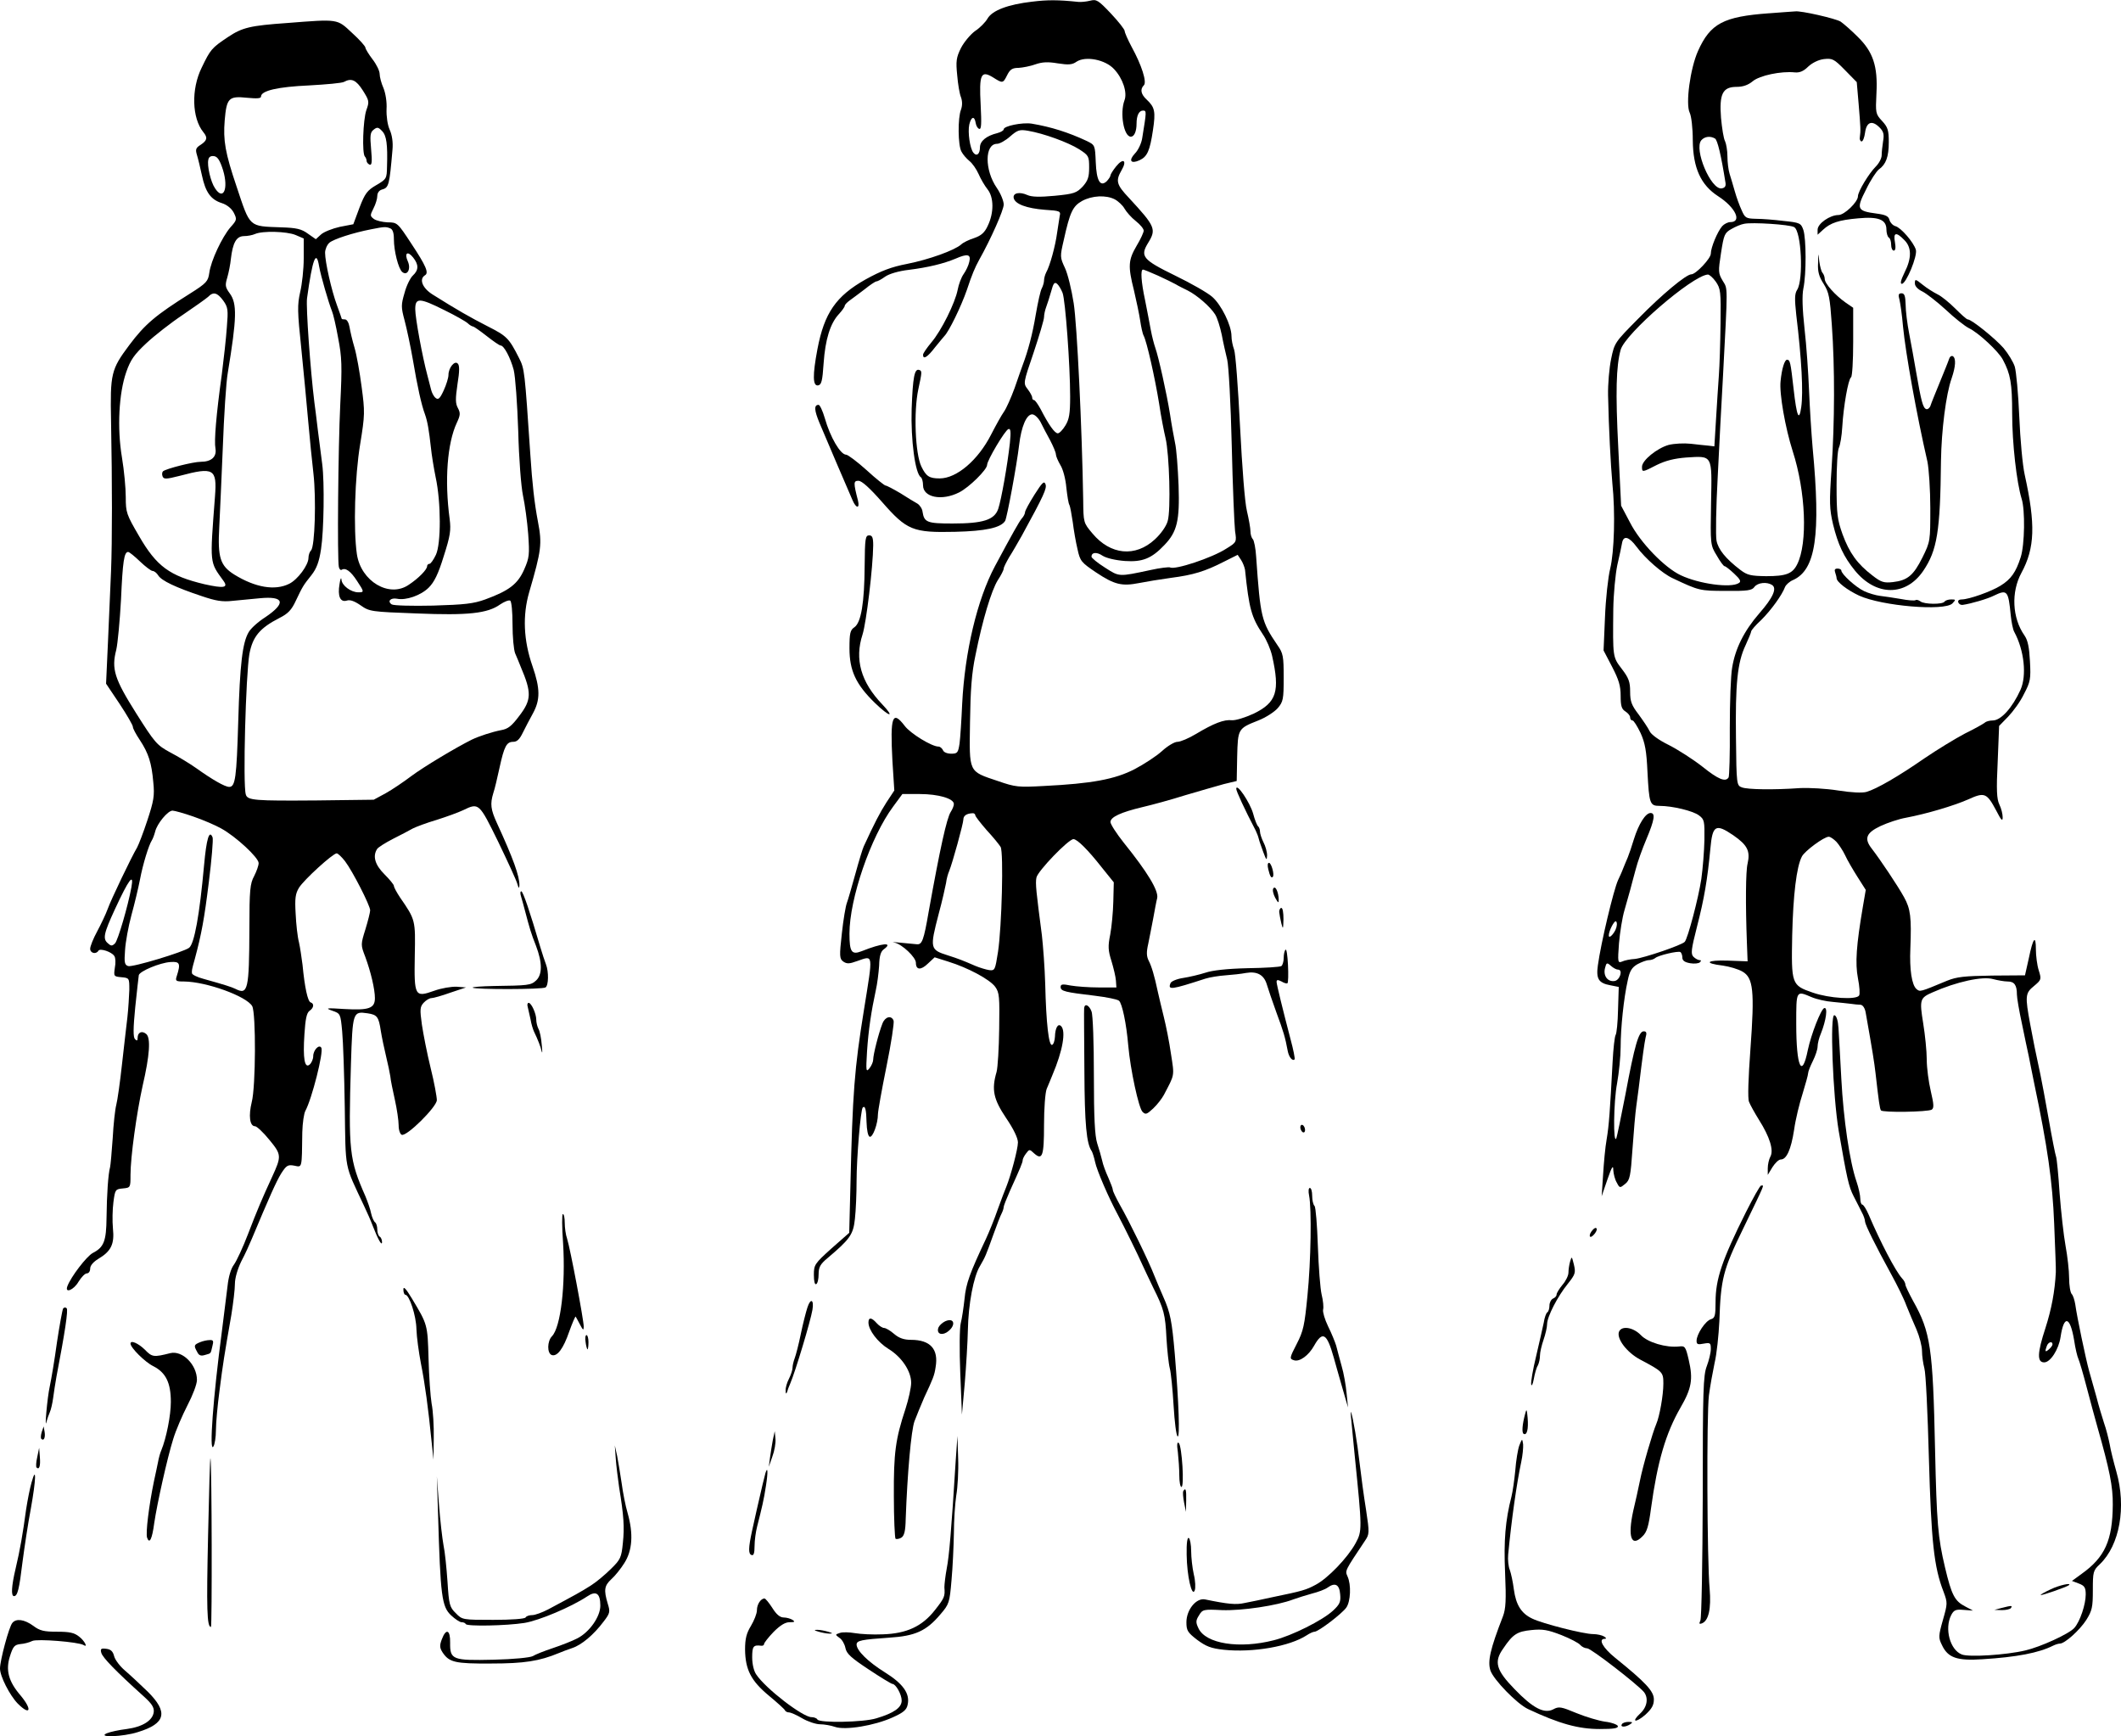 <?xml version="1.0" standalone="no"?>
<!DOCTYPE svg PUBLIC "-//W3C//DTD SVG 20010904//EN"
 "http://www.w3.org/TR/2001/REC-SVG-20010904/DTD/svg10.dtd">
<svg version="1.0" xmlns="http://www.w3.org/2000/svg"
 width="893.866pt" height="731.603pt" viewBox="0 0 893.866 731.603"
 preserveAspectRatio="xMidYMid meet">
<g transform="translate(-8,733.597) scale(0.1,-0.1)"
fill="#000000" stroke="none">
<path d="M4430 7329 c-103 -12 -168 -37 -188 -71 -9 -16 -33 -40 -53 -53 -19
-14 -46 -46 -59 -71 -20 -40 -22 -56 -16 -115 3 -37 10 -79 16 -93 6 -17 6
-35 0 -52 -14 -35 -13 -151 2 -177 6 -12 21 -29 33 -39 13 -10 30 -35 39 -55
9 -21 26 -50 38 -65 27 -34 27 -99 1 -153 -13 -29 -28 -42 -57 -52 -22 -7 -47
-19 -55 -27 -28 -25 -137 -64 -228 -82 -67 -13 -109 -29 -176 -66 -124 -70
-173 -141 -202 -293 -21 -111 -20 -157 3 -153 14 3 18 18 23 93 7 101 28 168
64 207 14 15 25 31 25 35 0 5 10 15 21 23 12 8 40 30 63 47 22 18 45 33 49 33
5 0 22 9 37 20 17 12 57 24 101 29 80 10 146 26 196 47 50 22 66 19 58 -13 -3
-15 -14 -38 -24 -52 -10 -14 -21 -44 -25 -66 -11 -56 -69 -173 -111 -222 -19
-23 -35 -46 -35 -52 0 -22 19 -10 51 32 19 23 36 44 39 47 19 19 70 123 95
195 21 64 34 94 51 125 50 89 104 211 104 234 0 15 -13 47 -29 70 -52 75 -52
186 1 186 11 0 36 14 55 31 31 27 40 30 75 24 66 -11 170 -49 216 -78 40 -26
42 -29 42 -77 0 -40 -5 -55 -27 -80 -26 -27 -36 -31 -118 -39 -64 -6 -97 -5
-115 3 -33 15 -62 9 -58 -12 5 -26 55 -44 131 -50 64 -4 68 -6 63 -26 -2 -12
-7 -43 -11 -71 -7 -54 -30 -139 -46 -167 -5 -10 -9 -25 -9 -33 0 -8 -4 -23 -9
-33 -6 -9 -17 -60 -26 -112 -14 -84 -32 -151 -56 -215 -4 -11 -19 -53 -33 -94
-15 -41 -35 -86 -45 -100 -10 -14 -34 -57 -54 -96 -55 -108 -145 -185 -217
-185 -44 0 -57 9 -77 50 -26 54 -33 231 -13 325 16 74 16 78 4 82 -20 7 -27
-29 -32 -164 -4 -131 15 -274 39 -288 5 -4 9 -19 9 -34 0 -51 79 -67 152 -30
42 21 118 96 118 116 0 19 76 147 90 151 9 3 11 -10 6 -59 -10 -91 -36 -238
-49 -277 -16 -47 -64 -62 -193 -62 -107 0 -119 5 -126 49 -1 13 -12 29 -22 35
-11 6 -44 26 -72 44 -29 17 -57 32 -62 32 -4 0 -41 29 -80 65 -40 36 -79 65
-86 65 -24 0 -67 73 -90 154 -9 31 -21 56 -26 56 -20 0 -19 -22 4 -77 25 -60
118 -277 139 -325 15 -35 31 -36 23 -2 -20 77 -19 84 2 84 14 0 48 -31 99 -89
105 -120 130 -130 308 -126 128 3 193 17 211 46 8 14 49 235 59 320 9 77 31
129 55 129 10 0 25 -14 35 -32 9 -18 27 -53 41 -78 13 -25 24 -51 24 -59 0 -7
9 -28 19 -45 11 -17 22 -59 25 -95 4 -35 9 -68 13 -73 3 -6 9 -38 14 -72 4
-33 13 -85 20 -114 11 -51 16 -56 78 -98 78 -52 109 -59 181 -45 30 6 91 16
135 22 93 12 143 27 223 68 l58 29 14 -21 c8 -12 15 -31 17 -42 17 -164 27
-200 75 -272 16 -23 33 -64 39 -90 34 -151 19 -197 -77 -244 -37 -17 -76 -29
-92 -28 -33 4 -77 -13 -152 -58 -30 -18 -65 -33 -78 -33 -12 0 -41 -17 -65
-39 -23 -21 -75 -55 -115 -76 -83 -43 -181 -61 -382 -71 -108 -6 -120 -5 -195
21 -125 42 -120 33 -117 248 2 136 7 207 23 282 30 150 67 272 94 316 14 21
25 43 25 49 0 6 11 27 23 48 13 20 37 62 54 92 93 170 106 199 99 216 -6 15
-14 6 -46 -44 -22 -35 -40 -68 -40 -74 0 -6 -6 -19 -14 -27 -12 -15 -39 -63
-113 -201 -75 -141 -127 -361 -138 -580 -3 -69 -8 -144 -11 -167 -6 -39 -9
-43 -35 -43 -17 0 -32 6 -35 15 -4 8 -12 15 -19 15 -28 0 -118 55 -142 87 -52
68 -62 41 -52 -147 l8 -125 -33 -50 c-27 -42 -51 -88 -96 -186 -4 -8 -20 -60
-35 -115 -15 -54 -31 -110 -36 -123 -5 -13 -15 -71 -21 -128 -11 -97 -10 -107
6 -119 15 -10 25 -10 58 2 70 24 68 37 29 -206 -40 -247 -48 -349 -57 -742
l-5 -197 -75 -66 c-71 -64 -74 -69 -74 -111 0 -28 4 -43 10 -39 6 3 10 22 10
42 0 29 7 42 37 67 96 81 109 100 116 166 4 35 7 107 7 160 0 96 17 300 26
309 10 10 15 -9 16 -62 1 -33 6 -58 13 -61 13 -5 35 55 35 95 0 12 16 103 36
201 20 98 33 185 30 193 -9 24 -36 17 -47 -12 -16 -40 -39 -131 -39 -152 0 -9
-7 -26 -16 -37 -14 -17 -15 -12 -10 71 6 91 18 170 37 258 6 26 12 73 14 104
1 41 7 60 20 69 42 31 -8 26 -93 -8 -43 -17 -52 -4 -52 74 0 146 89 407 184
535 l39 53 74 0 c77 0 143 -19 143 -42 0 -8 -6 -22 -13 -33 -17 -26 -45 -153
-93 -420 -21 -122 -28 -140 -50 -138 -89 9 -115 11 -94 7 32 -7 90 -62 90 -85
0 -31 21 -32 50 -4 l29 27 57 -18 c84 -26 175 -75 198 -106 18 -25 19 -42 17
-177 -1 -81 -6 -164 -11 -182 -22 -75 -13 -115 40 -194 32 -47 50 -85 50 -103
0 -28 -30 -140 -49 -187 -5 -11 -21 -54 -36 -95 -14 -41 -37 -97 -50 -125 -68
-144 -84 -188 -90 -252 -4 -37 -11 -84 -16 -103 -5 -20 -6 -112 -2 -210 l7
-175 12 133 c6 73 12 173 13 222 2 111 24 227 51 271 23 40 24 42 57 134 14
39 29 78 34 87 5 10 9 22 9 28 0 5 12 35 26 67 45 99 54 121 54 130 0 5 6 18
14 28 14 19 15 19 34 1 35 -31 42 -12 42 119 0 70 5 136 11 152 7 15 17 42 24
58 44 103 58 186 37 207 -13 13 -25 -7 -26 -45 -1 -17 -6 -32 -12 -34 -14 -5
-25 90 -29 257 -2 69 -9 161 -14 205 -24 184 -28 218 -23 243 5 27 135 162
156 162 16 0 62 -46 120 -120 l50 -62 -2 -81 c-1 -44 -7 -107 -13 -139 -10
-49 -9 -67 5 -111 9 -30 18 -67 19 -83 l2 -29 -75 0 c-41 0 -94 4 -117 8 -35
7 -43 6 -43 -6 0 -18 19 -22 145 -37 49 -6 94 -15 101 -21 13 -11 31 -95 39
-189 9 -102 44 -263 60 -279 13 -13 18 -11 45 14 17 16 37 42 45 57 46 88 45
77 30 173 -7 50 -21 119 -30 155 -9 36 -20 83 -25 105 -15 71 -27 110 -39 133
-9 18 -10 35 -2 70 5 26 15 74 21 107 6 33 13 72 17 87 6 31 -41 109 -141 233
-31 39 -56 78 -56 87 0 21 43 41 135 63 39 9 120 31 180 50 61 18 134 39 163
47 l54 13 2 103 c3 117 3 118 89 152 31 12 68 36 82 52 23 27 25 38 25 128 0
90 -2 103 -26 137 -68 100 -72 116 -90 373 -2 35 -9 69 -14 74 -6 6 -10 21
-10 33 0 13 -7 52 -15 86 -9 37 -20 182 -29 357 -8 162 -19 308 -25 323 -6 16
-11 41 -11 57 0 45 -43 132 -81 165 -19 17 -89 57 -157 90 -137 67 -148 81
-113 138 35 57 30 69 -81 189 -53 56 -57 72 -31 117 24 41 7 53 -23 16 -13
-16 -24 -34 -24 -38 0 -5 -7 -15 -15 -24 -28 -27 -44 1 -47 80 -3 71 -3 72
-38 89 -77 36 -149 59 -232 73 -40 6 -118 -10 -118 -24 0 -5 -12 -12 -27 -16
-45 -11 -73 -33 -73 -60 0 -28 -14 -40 -28 -22 -14 18 -24 85 -17 118 8 34 22
38 27 7 2 -12 8 -23 15 -25 9 -3 10 21 6 101 -7 129 1 147 52 116 41 -26 42
-26 60 10 12 24 22 30 48 30 17 1 49 7 71 15 29 10 53 11 94 4 45 -7 61 -6 79
7 38 25 121 9 158 -31 37 -39 57 -99 44 -132 -20 -54 -3 -153 27 -153 14 0 24
22 24 55 0 34 10 55 27 55 16 0 15 -3 -3 -115 -3 -22 -17 -52 -31 -66 -28 -30
-17 -45 20 -28 32 15 43 39 56 126 12 79 8 97 -26 129 -25 23 -29 44 -12 61
13 13 -9 84 -52 162 -16 30 -29 60 -29 66 0 7 -26 40 -58 74 -54 57 -61 61
-88 54 -16 -4 -38 -6 -49 -5 -86 9 -130 9 -195 1z m348 -833 c15 -8 34 -26 41
-39 8 -14 29 -38 47 -52 19 -15 34 -33 34 -41 0 -7 -13 -36 -30 -64 -35 -60
-37 -85 -11 -188 10 -43 22 -99 26 -126 4 -27 10 -56 15 -65 13 -25 47 -175
65 -286 8 -55 21 -120 27 -145 16 -66 23 -305 9 -350 -6 -22 -29 -54 -54 -77
-82 -76 -187 -66 -263 25 -38 45 -38 46 -39 141 -5 305 -26 739 -40 829 -9 57
-25 124 -37 149 -21 45 -21 48 -5 117 26 118 38 143 77 165 42 23 101 26 138
7z m181 -321 c31 -14 65 -31 76 -37 11 -7 34 -18 50 -26 40 -20 96 -69 116
-101 9 -14 21 -53 28 -86 6 -33 17 -80 23 -105 6 -25 15 -187 19 -360 4 -173
11 -336 14 -362 7 -46 7 -47 -37 -74 -60 -39 -218 -91 -237 -79 -5 2 -42 -2
-82 -11 -136 -29 -131 -29 -192 10 -32 20 -57 41 -57 46 0 19 22 21 47 4 16
-10 54 -19 94 -22 73 -5 112 10 166 67 54 56 65 103 60 251 -3 74 -9 155 -15
180 -5 25 -15 79 -21 120 -14 88 -49 244 -62 280 -5 14 -14 48 -19 75 -5 28
-16 84 -24 125 -17 79 -20 130 -9 130 3 0 31 -11 62 -25z m-401 -73 c12 -31
32 -306 32 -437 0 -72 -4 -96 -20 -122 -11 -18 -25 -33 -32 -33 -13 0 -38 35
-73 103 -11 20 -23 37 -27 37 -5 0 -8 5 -8 11 0 6 -9 22 -19 35 -19 25 -19 25
25 154 24 72 44 139 44 150 0 10 4 29 9 42 5 13 14 42 21 66 9 34 14 41 25 32
7 -6 17 -23 23 -38z m-368 -2201 c0 -5 22 -33 48 -63 27 -29 53 -61 59 -71 13
-24 5 -335 -11 -442 -12 -76 -13 -80 -37 -77 -13 2 -40 10 -59 18 -53 23 -71
30 -115 44 -76 24 -77 29 -39 175 15 55 28 114 31 130 2 17 8 39 13 50 14 34
60 201 60 218 0 15 13 25 38 26 6 1 12 -3 12 -8z"/>
<path d="M7535 7280 c-192 -14 -247 -43 -299 -159 -33 -74 -53 -223 -35 -260
7 -14 13 -65 13 -116 1 -117 34 -189 107 -236 73 -47 102 -109 51 -109 -10 0
-26 -8 -34 -17 -20 -23 -48 -90 -48 -116 0 -20 -63 -87 -82 -87 -22 0 -125
-86 -223 -186 -99 -100 -101 -102 -115 -170 -8 -38 -14 -107 -13 -154 3 -142
11 -291 18 -370 13 -125 8 -289 -9 -360 -9 -36 -19 -128 -22 -205 l-6 -140 36
-69 c28 -54 36 -80 36 -122 0 -43 4 -56 20 -66 11 -7 20 -18 20 -25 0 -7 4
-13 10 -13 5 0 20 -24 34 -53 19 -42 25 -76 29 -163 7 -135 10 -144 51 -144
54 0 141 -21 166 -40 23 -17 24 -24 23 -104 -1 -48 -7 -121 -13 -164 -12 -80
-57 -251 -70 -265 -13 -14 -172 -68 -210 -72 -19 -1 -44 -6 -54 -11 -18 -7
-19 -3 -13 77 4 46 14 109 23 139 9 30 19 69 24 85 4 17 15 55 23 86 8 32 29
90 46 130 34 81 38 109 17 109 -21 0 -50 -46 -70 -110 -9 -30 -21 -65 -26 -77
-6 -13 -14 -34 -20 -48 -5 -14 -15 -35 -21 -48 -19 -42 -72 -264 -85 -359 -8
-57 3 -75 53 -84 l35 -7 -3 -96 c-1 -53 -6 -100 -10 -106 -4 -5 -10 -57 -13
-115 -11 -207 -15 -266 -25 -325 -6 -33 -12 -100 -15 -150 l-6 -90 24 70 c19
55 25 64 25 40 1 -16 7 -40 15 -53 12 -23 13 -23 35 -5 20 16 23 32 31 148 5
72 12 153 16 180 4 28 8 61 10 75 17 141 24 189 29 213 6 21 4 27 -8 27 -21 0
-38 -58 -77 -267 -18 -93 -35 -175 -38 -183 -14 -32 -12 154 3 231 8 45 15
113 15 153 0 80 13 206 30 281 8 39 17 54 41 68 17 9 38 17 48 17 9 0 21 4 27
9 12 11 96 31 106 25 4 -3 8 -13 8 -23 0 -13 10 -20 33 -24 17 -3 36 -1 41 4
6 6 6 9 -1 9 -6 0 -18 6 -26 14 -12 12 -10 30 15 128 30 116 44 199 56 327 9
100 22 108 97 57 59 -41 72 -66 60 -119 -8 -31 -9 -172 -3 -332 l3 -80 -83 3
c-90 3 -105 -11 -21 -21 28 -4 65 -15 82 -25 46 -26 52 -81 34 -326 -9 -123
-12 -209 -6 -223 5 -13 24 -47 42 -76 45 -71 63 -128 48 -155 -6 -11 -11 -33
-11 -49 l0 -28 20 33 c11 17 26 32 35 32 24 0 43 41 56 125 6 44 23 113 36
153 12 40 23 78 23 85 0 7 9 30 20 52 11 22 20 49 20 61 0 12 6 37 14 55 22
55 30 112 14 107 -14 -5 -55 -110 -69 -176 -25 -125 -49 -72 -49 109 0 143 -1
141 65 113 21 -9 61 -18 89 -20 28 -3 62 -6 76 -8 14 -2 32 -4 41 -4 10 -1 19
-15 22 -35 29 -163 36 -209 41 -252 14 -123 18 -151 23 -158 6 -10 197 -7 214
3 10 7 9 22 -4 78 -9 38 -17 98 -17 133 0 35 -7 104 -15 153 -16 99 -14 107
39 130 101 45 211 69 256 56 19 -5 47 -10 61 -10 28 0 39 -15 39 -55 0 -13 9
-67 21 -122 11 -54 24 -116 29 -138 4 -22 15 -74 23 -115 56 -266 77 -413 84
-590 4 -102 8 -194 7 -205 -4 -80 -18 -155 -44 -236 -34 -104 -36 -144 -5
-144 26 0 61 54 69 107 14 94 40 88 57 -13 5 -35 14 -71 18 -79 4 -8 20 -62
35 -120 15 -58 36 -134 46 -170 50 -176 65 -248 64 -325 -1 -150 -33 -221
-131 -291 l-41 -30 29 -11 c24 -9 29 -17 29 -46 0 -42 -24 -114 -48 -141 -22
-25 -142 -80 -207 -95 -80 -19 -236 -29 -267 -17 -50 19 -74 109 -45 166 11
21 19 25 52 22 l40 -3 -32 17 c-45 23 -58 47 -86 165 -30 127 -35 186 -42 499
-9 426 -19 493 -92 623 -18 33 -33 64 -33 70 0 6 -6 18 -14 26 -28 31 -92 154
-141 269 -10 23 -22 42 -27 42 -4 0 -8 11 -8 25 0 13 -7 46 -16 72 -29 84 -55
263 -64 433 -5 91 -10 187 -12 214 -2 31 -8 51 -17 54 -20 7 -7 -338 18 -488
35 -201 42 -234 63 -275 11 -22 27 -52 34 -67 8 -14 14 -32 14 -40 1 -14 44
-101 111 -223 24 -44 53 -102 63 -130 11 -27 30 -73 43 -102 12 -28 23 -69 23
-90 0 -21 5 -54 10 -73 6 -19 14 -189 19 -377 10 -352 21 -460 62 -565 17 -46
17 -49 -3 -119 -19 -67 -19 -75 -4 -105 25 -54 64 -67 170 -60 146 9 238 27
298 57 10 5 23 9 29 9 21 0 83 56 111 99 25 40 28 54 28 126 0 77 1 83 30 110
83 80 112 240 69 390 -11 39 -24 90 -28 115 -5 25 -15 65 -24 90 -8 25 -23 74
-32 110 -10 36 -24 85 -31 110 -14 51 -51 227 -58 279 -3 18 -9 38 -15 44 -6
6 -11 37 -11 68 0 31 -7 92 -15 135 -8 44 -19 143 -25 221 -5 78 -12 148 -15
155 -3 7 -17 78 -31 158 -14 80 -30 164 -35 188 -23 107 -28 132 -43 212 -22
119 -21 131 16 161 31 26 32 28 20 66 -7 22 -12 62 -12 88 0 64 -12 50 -30
-38 l-16 -71 -139 -1 c-117 -2 -148 -5 -190 -22 -115 -48 -113 -47 -128 -35
-20 17 -30 82 -26 172 5 130 1 166 -27 216 -27 49 -101 159 -135 203 -34 43
-25 67 36 96 30 14 78 30 107 35 89 17 200 50 262 77 70 32 79 28 119 -47 21
-41 27 -47 27 -28 0 14 -6 38 -14 54 -11 23 -13 61 -7 180 l6 151 38 39 c21
22 52 64 67 96 27 51 29 63 25 137 -3 59 -9 89 -23 109 -52 74 -57 183 -13
264 57 105 60 204 14 413 -9 39 -19 149 -23 245 -4 96 -13 191 -19 211 -6 19
-27 54 -47 78 -36 41 -135 121 -151 121 -5 0 -28 21 -53 46 -25 25 -58 52 -75
60 -16 8 -45 26 -62 40 -31 25 -33 25 -33 6 0 -12 12 -25 33 -35 17 -9 61 -43
97 -76 36 -34 80 -69 98 -78 40 -19 125 -98 143 -133 32 -60 39 -99 39 -227 0
-125 19 -291 40 -359 15 -47 13 -193 -4 -246 -20 -63 -41 -93 -85 -120 -38
-24 -133 -58 -164 -58 -11 0 -17 -5 -14 -12 2 -7 10 -12 18 -11 36 5 107 26
132 39 56 27 61 22 71 -83 3 -28 9 -60 15 -70 42 -78 53 -184 26 -244 -34 -75
-82 -129 -117 -129 -13 0 -28 -4 -33 -9 -6 -5 -43 -26 -84 -46 -40 -21 -117
-68 -170 -104 -111 -77 -203 -130 -245 -142 -18 -5 -63 -3 -120 6 -50 8 -122
12 -161 10 -112 -8 -220 -6 -244 3 -22 8 -23 11 -25 208 -3 228 6 318 40 390
13 28 24 55 24 59 0 5 19 27 43 49 41 41 87 104 100 139 4 9 19 23 34 29 95
43 117 188 82 558 -5 58 -12 166 -15 240 -3 74 -11 191 -19 260 -9 83 -11 140
-5 170 13 62 12 211 0 247 -10 29 -15 31 -83 38 -40 5 -92 9 -117 9 -42 1 -46
4 -60 36 -9 19 -22 55 -29 80 -7 25 -17 58 -22 74 -5 16 -9 49 -9 73 0 24 -5
53 -10 64 -6 10 -13 55 -17 98 -8 102 7 131 66 131 27 0 49 8 68 24 29 24 119
43 177 37 20 -2 37 5 56 24 17 16 43 29 66 32 36 4 43 1 89 -46 l50 -51 8 -93
c8 -97 9 -111 5 -139 -2 -9 2 -17 7 -18 6 0 12 16 15 37 6 45 29 54 61 22 17
-17 20 -29 15 -58 -3 -20 -6 -46 -6 -59 0 -13 -11 -34 -25 -48 -29 -29 -75
-105 -75 -125 0 -24 -57 -79 -82 -79 -36 0 -88 -36 -88 -62 l0 -21 23 21 c31
29 67 41 148 48 85 8 119 -5 119 -47 0 -15 5 -31 10 -34 6 -3 10 -17 10 -31 0
-13 5 -24 11 -24 7 0 9 12 5 35 -8 42 5 45 39 10 32 -31 32 -77 1 -138 -15
-31 -19 -47 -11 -47 18 0 67 118 59 144 -10 32 -63 93 -86 99 -11 3 -22 15
-25 26 -4 16 -16 22 -54 27 -83 11 -87 19 -45 101 19 40 44 77 54 85 30 21 42
53 42 115 0 50 -4 63 -28 89 -28 30 -28 34 -24 117 6 114 -14 175 -80 239 -26
26 -58 54 -71 63 -21 13 -169 47 -192 43 -5 0 -55 -4 -110 -8z m-227 -528 c10
-7 25 -67 44 -187 2 -14 -3 -21 -17 -23 -45 -5 -117 165 -85 203 14 16 38 19
58 7z m333 -373 c31 -16 40 -222 13 -264 -11 -17 -11 -39 -4 -105 23 -190 30
-327 21 -390 -9 -63 -19 -39 -32 76 -13 115 -15 124 -28 124 -10 0 -22 -38
-27 -90 -6 -52 20 -198 51 -295 55 -170 64 -387 19 -477 -20 -40 -47 -50 -131
-50 -64 1 -79 4 -108 26 -63 48 -94 87 -101 124 -4 20 -2 141 5 267 6 127 16
316 22 420 21 399 21 371 -1 408 -19 32 -19 39 -7 117 12 77 15 85 44 101 17
10 41 20 54 22 33 7 191 -3 210 -14z m-330 -230 c20 -29 22 -41 20 -177 -1
-81 -4 -178 -7 -217 -3 -38 -8 -122 -12 -185 l-7 -115 -25 3 c-14 1 -48 5 -75
8 -28 3 -69 1 -93 -5 -49 -14 -112 -65 -112 -92 0 -24 1 -24 63 8 37 18 73 27
123 31 113 7 109 14 105 -192 -3 -175 -3 -177 24 -221 14 -25 29 -45 33 -45 4
0 22 -14 40 -31 26 -24 31 -34 20 -40 -33 -22 -167 -4 -245 33 -68 32 -171
138 -214 223 l-37 70 -12 244 c-12 235 -9 344 10 413 20 69 300 311 367 317 6
1 22 -13 34 -30z m-334 -1117 c37 -50 109 -113 153 -133 110 -52 114 -53 223
-53 92 -1 111 2 121 17 14 18 52 22 74 8 22 -14 4 -54 -54 -120 -64 -74 -101
-148 -114 -228 -6 -32 -10 -147 -10 -256 1 -109 -2 -202 -5 -207 -13 -21 -44
-8 -110 45 -38 30 -102 71 -141 91 -43 21 -76 45 -82 59 -6 13 -27 44 -46 70
-30 39 -36 55 -36 96 0 42 -6 58 -35 96 -39 51 -38 49 -36 253 1 63 9 147 17
185 9 39 18 80 20 93 6 33 29 27 61 -16z m842 -1243 c11 -12 28 -38 37 -57 9
-20 33 -61 52 -91 l35 -55 -12 -70 c-28 -164 -33 -239 -21 -302 7 -35 9 -67 5
-73 -11 -19 -126 -12 -195 12 -90 31 -91 35 -87 242 4 168 18 289 41 332 12
23 93 83 113 83 7 0 21 -10 32 -21z m-931 -372 c-11 -22 -28 -37 -28 -23 0 19
24 66 31 59 5 -5 4 -21 -3 -36z m11 -167 c22 0 8 -45 -15 -48 -29 -4 -48 22
-40 54 6 24 8 25 25 10 10 -9 23 -16 30 -16z m1831 -1579 c0 -5 -7 -14 -15
-21 -16 -14 -18 -10 -9 14 6 17 24 22 24 7z"/>
<path d="M1290 7239 c-156 -11 -189 -19 -249 -59 -69 -46 -74 -52 -111 -129
-45 -91 -41 -213 7 -272 19 -23 16 -35 -11 -53 -21 -13 -23 -20 -16 -43 5 -16
14 -54 21 -86 15 -71 37 -102 84 -117 22 -7 41 -23 50 -40 14 -28 14 -31 -14
-62 -35 -41 -82 -140 -89 -192 -5 -35 -11 -43 -81 -87 -145 -91 -190 -129
-256 -217 -77 -103 -81 -120 -77 -322 5 -262 5 -503 0 -630 -3 -69 -9 -204
-13 -300 l-8 -175 57 -85 c31 -47 56 -90 56 -97 0 -7 13 -31 29 -55 37 -56 50
-97 57 -178 6 -57 2 -79 -25 -161 -17 -52 -37 -103 -43 -114 -25 -42 -111
-222 -124 -259 -8 -22 -28 -64 -44 -94 -17 -31 -30 -64 -30 -74 0 -19 25 -25
35 -8 7 11 56 -5 67 -23 5 -7 6 -29 2 -49 -5 -36 -5 -37 28 -40 33 -3 33 -4
33 -53 -1 -27 -4 -79 -8 -115 -4 -36 -15 -126 -23 -200 -8 -74 -19 -151 -24
-170 -5 -19 -12 -82 -15 -140 -4 -58 -9 -113 -11 -122 -8 -28 -14 -117 -15
-213 -1 -99 -11 -125 -58 -149 -26 -14 -92 -100 -107 -140 -12 -32 27 -16 47
19 12 19 27 35 35 35 8 0 14 9 14 20 0 13 13 28 34 41 54 32 69 62 62 128 -3
31 -2 81 2 111 7 53 8 55 40 58 32 3 32 4 32 57 0 76 26 262 51 375 30 129 35
203 15 219 -18 15 -36 7 -36 -17 0 -12 -3 -13 -11 -5 -8 8 -8 44 1 135 7 67
14 128 15 135 5 17 89 52 133 55 40 3 44 -6 27 -59 -7 -21 -4 -23 31 -23 94
-1 263 -62 287 -104 16 -31 15 -338 -2 -404 -14 -57 -9 -102 14 -102 7 0 35
-26 60 -57 52 -63 52 -69 11 -158 -41 -89 -62 -138 -101 -240 -21 -55 -48
-113 -59 -128 -13 -17 -23 -52 -27 -90 -4 -34 -15 -120 -24 -192 -37 -279 -54
-512 -36 -485 6 8 11 40 11 70 0 30 7 105 15 165 14 111 21 155 50 320 8 50
15 108 15 131 0 24 11 62 27 95 16 30 35 72 44 94 73 174 103 242 124 276 22
34 28 38 55 33 34 -7 32 -15 34 141 1 39 7 79 13 90 27 49 78 249 67 266 -9
16 -34 -10 -34 -36 0 -12 -7 -28 -15 -35 -21 -18 -29 25 -22 128 4 62 9 89 21
98 19 13 21 31 5 36 -12 4 -25 63 -34 158 -4 30 -10 73 -15 95 -6 22 -12 76
-14 120 -4 66 -1 85 14 110 21 34 143 145 159 145 5 0 21 -15 35 -33 32 -42
106 -187 106 -207 0 -8 -9 -44 -20 -80 -20 -64 -20 -66 -1 -115 24 -65 41
-138 41 -175 0 -43 -25 -52 -128 -46 -77 5 -83 4 -52 -7 35 -12 35 -13 42 -87
4 -41 9 -185 11 -320 4 -271 -3 -236 81 -415 13 -27 30 -66 37 -85 22 -57 39
-87 39 -68 0 9 -4 20 -10 23 -5 3 -10 17 -10 30 0 13 -4 26 -9 30 -5 3 -13 20
-17 38 -3 17 -15 50 -24 72 -68 154 -72 191 -61 558 7 219 8 222 70 213 41 -6
47 -15 56 -75 4 -25 14 -73 22 -106 8 -33 16 -71 18 -85 1 -14 10 -58 19 -98
9 -40 16 -89 16 -108 0 -20 6 -37 13 -40 21 -8 147 117 148 146 0 14 -11 75
-26 135 -15 61 -31 143 -37 183 -9 65 -8 75 7 92 10 11 25 20 33 20 8 0 44 10
80 23 l66 22 -39 3 c-22 1 -65 -6 -95 -17 -82 -29 -85 -24 -82 148 3 150 3
151 -62 245 -14 21 -26 43 -26 49 0 5 -18 27 -40 49 -40 40 -50 76 -31 106 4
7 34 26 67 43 32 16 70 36 84 44 14 7 59 24 100 36 41 13 91 31 112 41 66 32
67 31 147 -132 40 -83 77 -163 81 -178 6 -20 8 -22 9 -7 1 38 -26 113 -95 263
-26 57 -29 80 -15 126 6 17 17 65 26 106 20 92 30 110 58 110 16 0 27 11 40
38 10 20 29 57 43 82 31 57 31 104 -2 199 -38 109 -42 214 -14 311 52 178 55
204 37 298 -15 79 -24 160 -32 282 -24 355 -24 361 -48 408 -42 83 -51 92
-132 133 -74 38 -127 68 -232 134 -43 27 -58 65 -32 81 17 10 5 39 -58 134
-57 87 -59 89 -99 89 -22 1 -48 7 -58 14 -17 13 -17 15 -2 45 9 17 16 41 16
52 0 13 8 24 19 27 30 8 32 18 45 168 3 32 -2 63 -12 85 -9 20 -14 56 -13 86
2 29 -4 67 -13 89 -9 20 -16 47 -16 59 0 13 -13 40 -30 62 -16 21 -30 44 -30
49 0 6 -25 34 -57 63 -63 59 -56 58 -273 41z m319 -284 c27 -43 28 -47 15 -83
-14 -40 -19 -184 -6 -196 4 -4 7 -13 7 -18 0 -6 6 -13 13 -16 9 -3 11 12 6 65
-5 57 -4 71 10 82 15 12 20 12 36 -5 19 -19 24 -56 21 -151 -1 -49 -2 -52 -45
-77 -38 -22 -48 -35 -71 -95 l-26 -70 -57 -11 c-31 -7 -67 -21 -79 -32 l-22
-20 -33 23 c-27 20 -48 25 -113 27 -138 5 -130 -2 -188 172 -48 142 -57 194
-50 279 8 94 17 103 94 95 42 -4 59 -3 59 5 0 25 71 41 202 47 73 4 140 10
148 15 31 17 51 8 79 -36z m-589 -336 c24 -79 1 -131 -34 -76 -18 26 -34 95
-28 120 2 12 11 17 24 15 15 -2 25 -18 38 -59z m704 -245 c11 -4 16 -19 16
-46 0 -50 19 -124 35 -138 21 -18 38 12 24 44 -16 35 -2 47 22 17 24 -30 24
-53 -1 -76 -10 -9 -27 -42 -35 -73 -15 -51 -15 -60 0 -116 9 -34 25 -108 35
-166 19 -113 36 -190 51 -230 11 -31 17 -68 25 -140 3 -30 12 -86 20 -125 23
-106 23 -281 1 -327 -10 -21 -22 -38 -27 -38 -6 0 -10 -5 -10 -10 0 -14 -36
-51 -77 -78 -82 -57 -202 14 -219 129 -15 103 -9 327 14 464 20 123 20 136 6
241 -8 61 -21 135 -30 165 -9 30 -18 69 -21 87 -3 18 -11 32 -19 32 -8 0 -14
1 -14 3 0 1 -9 27 -20 57 -23 62 -50 182 -50 221 0 14 8 33 18 42 17 15 99 42
177 57 55 11 61 11 79 4z m-399 -28 l35 -15 0 -83 c0 -46 -7 -110 -15 -143
-12 -54 -12 -79 5 -240 10 -99 23 -236 29 -305 6 -69 16 -168 22 -220 12 -106
6 -307 -10 -323 -6 -6 -11 -20 -11 -32 0 -30 -45 -91 -81 -109 -60 -30 -143
-16 -232 39 -59 37 -70 72 -63 199 3 50 9 201 15 336 5 135 14 277 21 315 38
231 40 292 8 335 -19 26 -20 34 -10 67 6 21 13 56 15 78 8 68 23 95 54 96 16
0 37 4 48 9 32 14 133 11 170 -4z m100 -133 c7 -40 40 -153 54 -188 5 -11 17
-62 26 -113 16 -82 17 -118 9 -280 -9 -185 -13 -651 -6 -685 2 -9 7 -15 12
-12 16 10 38 -6 64 -46 31 -47 32 -49 6 -49 -31 0 -70 29 -71 54 -1 11 -5 3
-8 -19 -9 -51 3 -78 30 -70 14 5 33 -2 59 -20 37 -26 44 -27 235 -34 218 -9
300 0 353 38 18 12 36 19 42 16 6 -3 10 -48 10 -100 0 -52 5 -107 11 -122 7
-15 17 -41 24 -58 46 -108 45 -138 -6 -205 -33 -44 -48 -56 -78 -61 -36 -7
-92 -25 -123 -40 -70 -35 -203 -115 -254 -153 -33 -25 -82 -58 -109 -73 l-50
-27 -240 -3 c-262 -2 -292 0 -299 25 -13 41 0 504 15 592 14 73 43 109 127
152 36 18 51 34 69 73 29 61 31 64 66 108 21 27 32 55 40 109 12 77 15 282 5
358 -3 25 -11 88 -18 140 -6 52 -13 106 -15 120 -17 137 -36 403 -31 439 23
167 39 208 51 134z m-404 -144 c20 -28 21 -39 15 -112 -3 -45 -13 -134 -21
-197 -24 -173 -33 -282 -27 -314 6 -35 -17 -56 -62 -56 -32 0 -146 -29 -159
-40 -4 -4 -5 -13 -2 -21 5 -13 14 -13 73 2 143 38 157 30 148 -87 -22 -290
-23 -274 36 -356 21 -29 1 -32 -80 -14 -147 35 -202 75 -276 203 -53 91 -56
99 -56 164 0 38 -7 113 -16 167 -21 125 -13 271 18 360 18 52 34 74 84 121 34
32 103 86 154 120 50 34 98 68 107 76 22 23 39 18 64 -16z m932 -40 c45 -22
89 -47 98 -55 8 -8 19 -14 23 -14 3 0 29 -18 57 -40 28 -22 54 -40 59 -40 14
0 41 -51 55 -103 7 -29 15 -141 19 -257 3 -118 12 -233 20 -272 8 -37 18 -110
22 -162 6 -87 5 -100 -17 -150 -27 -61 -63 -89 -164 -126 -50 -18 -86 -22
-220 -26 -88 -2 -166 0 -174 5 -20 13 -5 29 22 24 38 -8 101 14 134 47 23 23
40 57 63 132 28 87 31 110 25 157 -22 164 -10 319 30 405 15 32 16 41 5 62
-11 20 -11 39 -2 101 9 55 9 80 1 87 -13 14 -39 -18 -39 -48 0 -12 -9 -41 -20
-65 -16 -35 -23 -41 -34 -32 -8 6 -16 22 -19 34 -3 12 -10 40 -16 62 -21 78
-51 241 -51 278 0 49 17 49 123 -4z m-1283 -1059 c23 -22 47 -40 53 -40 7 0
18 -9 24 -19 14 -22 72 -50 183 -87 59 -20 87 -25 130 -20 30 3 82 8 115 11
103 10 112 -20 23 -80 -30 -19 -61 -47 -70 -63 -26 -44 -37 -133 -44 -377 -7
-235 -12 -275 -38 -275 -18 0 -72 31 -139 79 -27 19 -76 49 -109 66 -57 31
-65 40 -144 165 -92 146 -105 187 -84 268 6 26 15 121 20 212 7 160 13 200 30
200 5 0 27 -18 50 -40z m225 -1075 c41 -14 94 -37 117 -50 62 -34 158 -123
158 -146 0 -11 -9 -35 -19 -55 -17 -31 -20 -58 -20 -221 -1 -259 -6 -281 -59
-254 -17 8 -41 16 -134 42 -27 7 -49 18 -49 24 -1 11 -1 14 12 60 28 104 40
169 59 323 12 95 19 180 16 189 -14 35 -26 -6 -36 -117 -19 -210 -41 -331 -63
-348 -24 -18 -239 -83 -257 -77 -15 5 -17 15 -13 67 2 34 14 100 27 148 13 47
29 114 36 150 12 64 37 145 50 165 4 6 10 22 14 37 8 33 53 88 73 88 8 0 48
-11 88 -25z m-261 -297 c-15 -82 -57 -224 -69 -237 -12 -12 -17 -12 -29 -1
-24 19 -20 40 29 146 58 125 80 154 69 92z"/>
<path d="M7742 6227 c-2 -36 4 -57 24 -88 22 -35 26 -57 34 -172 13 -180 12
-410 -1 -604 -10 -145 -9 -171 6 -236 21 -86 45 -137 92 -195 89 -109 214
-110 288 -2 59 87 72 166 75 464 2 129 21 281 45 348 17 50 19 84 5 93 -6 3
-13 -2 -16 -12 -3 -10 -21 -54 -39 -98 -18 -44 -36 -88 -39 -98 -3 -10 -12
-17 -18 -15 -14 5 -21 31 -43 158 -8 47 -21 119 -29 160 -8 41 -15 96 -15 123
-1 36 -5 47 -17 47 -13 0 -15 -6 -9 -27 4 -16 11 -66 15 -113 11 -113 57 -370
103 -570 6 -30 12 -118 12 -195 0 -139 0 -141 -33 -208 -38 -76 -63 -97 -125
-104 -37 -4 -49 -1 -86 28 -64 49 -97 95 -126 174 -22 62 -25 85 -25 208 0 76
4 147 10 157 5 10 12 49 14 87 5 86 25 201 37 209 5 3 9 70 9 149 l0 144 -32
22 c-44 31 -88 80 -88 100 0 8 -4 19 -9 25 -5 5 -11 27 -14 49 -4 39 -4 39 -5
-8z"/>
<path d="M3724 4953 c-1 -158 -15 -240 -43 -260 -18 -12 -21 -25 -21 -89 0
-94 27 -152 107 -230 62 -60 87 -65 31 -6 -90 94 -117 190 -83 294 16 50 44
283 45 376 0 33 -4 42 -17 42 -16 0 -18 -13 -19 -127z"/>
<path d="M7814 4924 c3 -9 6 -20 6 -24 0 -16 44 -50 95 -74 97 -44 359 -66
393 -33 15 16 15 17 -5 17 -12 0 -24 -4 -28 -9 -7 -13 -87 -12 -102 1 -7 5
-16 8 -20 5 -4 -3 -33 -1 -63 5 -30 5 -69 11 -87 13 -17 2 -48 11 -67 20 -36
17 -96 72 -96 87 0 4 -7 8 -16 8 -11 0 -14 -5 -10 -16z"/>
<path d="M5290 4012 c0 -10 35 -86 82 -176 5 -10 11 -26 13 -35 2 -9 11 -34
19 -56 13 -35 15 -36 16 -14 0 15 -7 40 -15 55 -8 16 -15 37 -15 46 0 9 -4 19
-8 22 -4 3 -14 27 -21 54 -13 46 -70 131 -71 104z"/>
<path d="M5425 3673 c7 -30 13 -39 19 -32 8 8 -6 59 -16 59 -6 0 -7 -11 -3
-27z"/>
<path d="M5446 3592 c-4 -6 0 -24 8 -39 13 -23 15 -24 15 -8 -1 32 -14 61 -23
47z"/>
<path d="M2276 3558 c4 -13 11 -39 16 -58 20 -76 26 -97 47 -150 27 -71 27
-121 0 -146 -22 -20 -33 -21 -178 -23 -52 -1 -92 -4 -89 -7 8 -8 294 -8 307 1
13 8 14 66 2 97 -5 13 -16 46 -24 73 -44 150 -73 235 -80 235 -5 0 -5 -10 -1
-22z"/>
<path d="M5471 3493 c1 -10 5 -31 9 -48 7 -27 8 -25 9 18 0 26 -3 47 -9 47 -5
0 -9 -8 -9 -17z"/>
<path d="M5498 3334 c-5 -4 -8 -20 -8 -35 0 -15 -5 -31 -10 -34 -6 -4 -70 -8
-143 -9 -85 -2 -148 -9 -177 -19 -25 -8 -67 -18 -93 -22 -27 -4 -51 -14 -54
-22 -12 -30 2 -28 147 19 19 6 57 12 85 14 27 2 66 6 86 10 47 8 76 -8 88 -49
5 -17 23 -70 40 -117 30 -81 37 -104 48 -163 5 -26 20 -44 29 -35 2 3 -5 40
-17 84 -33 126 -58 228 -59 242 0 10 5 10 21 2 11 -7 23 -10 25 -7 3 3 4 37 2
77 -2 39 -6 68 -10 64z"/>
<path d="M2304 3093 c2 -10 8 -34 12 -53 3 -19 10 -41 14 -50 16 -33 29 -66
33 -85 3 -11 3 2 0 29 -2 27 -8 57 -14 67 -5 10 -9 27 -9 38 0 26 -21 71 -32
71 -5 0 -7 -8 -4 -17z"/>
<path d="M4649 3088 c-1 -7 0 -125 1 -263 1 -228 9 -309 31 -340 3 -5 10 -26
14 -45 7 -35 57 -151 97 -225 27 -51 86 -171 103 -210 7 -16 28 -59 45 -95 45
-90 51 -112 56 -215 3 -49 9 -106 14 -125 5 -19 12 -90 16 -158 4 -67 11 -125
17 -129 10 -6 5 141 -12 347 -12 139 -19 175 -48 240 -11 25 -28 65 -38 90
-23 60 -107 232 -145 298 -16 29 -30 58 -30 63 0 6 -9 29 -19 52 -11 24 -23
56 -26 72 -4 17 -13 49 -21 73 -10 32 -14 106 -14 287 0 134 -4 255 -10 269
-10 27 -29 35 -31 14z"/>
<path d="M5560 2586 c0 -8 5 -18 10 -21 6 -3 10 1 10 9 0 8 -4 18 -10 21 -5 3
-10 -1 -10 -9z"/>
<path d="M7438 2228 c-101 -202 -128 -282 -128 -379 0 -58 -3 -67 -19 -72 -23
-6 -61 -63 -61 -91 0 -15 5 -17 30 -12 28 5 30 3 30 -23 0 -16 -8 -48 -17 -72
-15 -39 -17 -102 -17 -549 -1 -278 -5 -513 -10 -523 -6 -13 -5 -16 6 -12 29
11 40 62 33 146 -11 119 -13 736 -3 815 5 38 16 99 24 137 9 37 17 116 20 175
6 179 15 216 101 392 96 199 88 180 75 180 -5 0 -33 -51 -64 -112z"/>
<path d="M5597 2298 c11 -55 8 -275 -7 -423 -12 -123 -17 -148 -45 -202 -31
-60 -31 -63 -12 -69 24 -8 62 20 85 61 36 64 54 53 83 -50 4 -16 20 -70 34
-120 l26 -90 -6 60 c-3 33 -12 85 -21 115 -8 30 -19 69 -23 86 -5 16 -20 53
-34 81 -14 29 -23 60 -21 70 3 10 0 39 -6 63 -6 25 -13 117 -16 205 -3 88 -9
164 -14 169 -6 6 -10 25 -10 43 0 18 -4 33 -10 33 -5 0 -7 -13 -3 -32z"/>
<path d="M2453 2098 c11 -177 -10 -356 -47 -393 -20 -21 -21 -71 -1 -79 23 -8
49 26 74 99 13 36 25 64 27 63 1 -2 10 -17 18 -33 13 -25 16 -27 16 -9 0 28
-57 330 -70 370 -6 17 -10 47 -10 67 0 20 -3 37 -8 37 -4 0 -4 -55 1 -122z"/>
<path d="M6793 2154 c-20 -21 -16 -42 3 -22 9 9 15 21 13 26 -2 6 -9 4 -16 -4z"/>
<path d="M6697 2020 c-4 -14 -7 -35 -7 -47 0 -12 -11 -35 -25 -51 -14 -17 -25
-35 -25 -41 0 -7 -7 -14 -15 -17 -8 -4 -15 -17 -15 -29 0 -13 -4 -26 -9 -29
-5 -3 -12 -23 -15 -43 -4 -21 -19 -84 -32 -141 -14 -57 -23 -111 -21 -120 2
-9 7 1 11 23 4 22 11 48 17 57 5 10 9 28 9 42 0 13 7 43 15 66 8 23 15 53 15
66 0 31 44 117 88 171 31 39 33 46 25 80 -9 36 -9 36 -16 13z"/>
<path d="M1780 1902 c0 -12 4 -22 8 -22 17 0 46 -88 47 -145 1 -33 10 -98 19
-145 17 -85 31 -189 45 -330 l8 -75 1 91 c1 50 -3 116 -9 145 -5 30 -11 115
-13 190 -4 144 -4 143 -70 253 -26 43 -36 53 -36 38z"/>
<path d="M3483 1827 c-6 -18 -19 -68 -28 -112 -9 -44 -21 -90 -26 -103 -5 -13
-9 -31 -9 -40 0 -9 -7 -30 -15 -46 -8 -15 -15 -38 -14 -50 0 -13 2 -16 6 -6 2
8 8 24 13 35 22 51 86 264 94 312 7 43 -8 50 -21 10z"/>
<path d="M346 1822 c-3 -5 -15 -70 -26 -143 -10 -74 -24 -156 -30 -184 -11
-48 -23 -191 -14 -150 3 11 9 29 14 40 5 11 11 38 14 60 3 22 9 63 14 90 36
188 50 281 43 288 -5 5 -11 4 -15 -1z"/>
<path d="M3740 1763 c0 -32 39 -83 84 -111 56 -34 96 -94 96 -143 0 -20 -11
-70 -24 -110 -42 -127 -50 -185 -49 -367 0 -95 4 -176 7 -180 4 -3 15 -1 24 4
13 8 18 28 19 80 7 192 23 373 37 411 8 22 27 67 41 100 37 79 43 93 48 128
13 76 -22 115 -104 115 -29 0 -50 7 -71 25 -16 14 -35 25 -42 25 -7 0 -21 9
-31 20 -22 25 -35 26 -35 3z"/>
<path d="M4063 1768 c-12 -6 -24 -17 -28 -26 -9 -24 10 -35 34 -21 41 26 36
66 -6 47z"/>
<path d="M6903 1724 c-11 -29 33 -87 89 -117 96 -51 98 -53 98 -102 0 -48 -16
-138 -30 -170 -15 -35 -57 -178 -69 -240 -7 -33 -19 -90 -28 -126 -24 -110 -8
-155 39 -107 19 18 26 43 36 118 27 197 62 316 124 424 47 81 54 120 35 201
-13 57 -16 60 -41 57 -54 -6 -132 17 -161 48 -32 33 -81 41 -92 14z"/>
<path d="M2548 1680 c2 -16 6 -30 8 -30 2 0 4 14 4 30 0 17 -4 30 -8 30 -5 0
-7 -13 -4 -30z"/>
<path d="M923 1680 c-26 -11 -27 -14 -12 -41 7 -15 16 -18 32 -13 28 8 24 4
32 37 6 22 4 27 -11 26 -11 0 -29 -4 -41 -9z"/>
<path d="M630 1674 c0 -17 61 -78 96 -95 53 -27 74 -70 74 -151 0 -56 -19
-152 -40 -203 -5 -11 -11 -33 -14 -50 -3 -16 -11 -52 -17 -80 -21 -101 -36
-221 -29 -239 10 -28 21 -6 30 62 12 81 55 275 80 354 11 37 39 101 60 142 22
42 40 89 40 107 0 64 -61 125 -112 113 -71 -18 -77 -17 -108 15 -28 27 -60 41
-60 25z"/>
<path d="M6508 1380 c-13 -48 -15 -81 -7 -86 14 -8 21 19 17 67 -3 36 -5 40
-10 19z"/>
<path d="M5775 1350 c2 -25 9 -90 14 -145 32 -315 32 -320 4 -372 -34 -62
-117 -148 -168 -175 -41 -22 -54 -26 -185 -53 -41 -9 -93 -20 -115 -24 -36 -8
-69 -5 -166 15 -37 8 -79 -43 -79 -96 0 -35 5 -43 45 -74 38 -28 58 -36 112
-42 123 -13 278 14 350 61 12 8 27 15 33 15 16 0 116 76 134 102 18 26 21 96
5 131 -11 25 -12 22 74 151 18 27 19 32 4 130 -9 55 -21 144 -27 196 -10 89
-28 193 -36 215 -2 6 -2 -10 1 -35z m-47 -733 c3 -31 -2 -42 -30 -68 -44 -41
-174 -106 -250 -125 -145 -37 -286 -15 -317 50 -12 25 -12 33 2 55 15 25 19
26 97 22 84 -3 232 19 300 45 19 7 55 18 80 25 24 6 54 17 65 25 32 23 50 13
53 -29z"/>
<path d="M256 1302 c-4 -13 -5 -26 -2 -29 10 -11 18 4 14 29 l-4 23 -8 -23z"/>
<path d="M3337 1268 c-4 -21 -9 -55 -12 -75 l-5 -38 15 43 c9 24 15 58 13 75
l-3 32 -8 -37z"/>
<path d="M4108 1185 c-19 -306 -28 -406 -38 -458 -6 -32 -10 -68 -10 -80 3
-38 1 -44 -40 -96 -54 -69 -120 -99 -220 -102 -41 -2 -94 1 -117 5 -23 4 -52
5 -63 1 -21 -7 -21 -7 -2 -21 11 -7 22 -27 25 -43 5 -24 24 -41 98 -90 51 -34
96 -61 100 -61 14 0 39 -44 39 -70 0 -30 -33 -53 -107 -75 -55 -17 -239 -20
-248 -5 -3 6 -15 10 -25 10 -37 0 -194 121 -233 180 -10 14 -17 44 -17 72 0
47 5 53 38 49 6 -1 12 2 12 7 0 5 18 28 40 51 28 28 49 41 67 41 22 0 25 2 13
10 -8 5 -25 10 -37 10 -16 0 -31 13 -48 40 -14 22 -29 40 -33 40 -16 0 -32
-25 -32 -49 0 -15 -12 -44 -25 -66 -19 -31 -25 -54 -25 -100 1 -85 25 -132
101 -195 35 -29 66 -57 67 -61 2 -5 10 -9 17 -9 7 0 33 -11 56 -25 24 -14 58
-25 75 -25 17 0 46 -5 63 -11 43 -15 166 5 243 40 45 20 59 32 63 53 11 47
-19 89 -96 137 -72 45 -119 92 -119 117 0 17 21 21 138 29 109 7 156 28 215
98 37 43 39 49 47 144 5 54 9 143 10 197 0 55 5 127 10 160 6 34 10 104 8 156
l-3 95 -7 -100z"/>
<path d="M6483 1245 c-6 -16 -14 -64 -17 -105 -4 -41 -11 -90 -16 -110 -26
-101 -33 -186 -27 -322 5 -115 3 -151 -9 -183 -54 -139 -65 -189 -53 -228 13
-39 112 -141 159 -163 132 -62 212 -84 302 -84 59 0 79 3 76 13 -3 6 -27 15
-54 18 -27 4 -81 20 -120 36 -65 27 -74 29 -98 16 -38 -20 -86 5 -163 85 -78
80 -88 115 -48 171 41 61 59 72 119 78 47 5 69 1 126 -21 38 -15 74 -34 80
-42 7 -8 20 -14 29 -14 16 0 211 -151 239 -184 20 -25 14 -63 -15 -90 -40 -37
-21 -42 21 -6 27 25 36 40 36 65 0 34 -34 71 -163 175 -52 42 -73 80 -44 80 8
0 7 4 -3 10 -8 5 -29 10 -46 10 -40 0 -213 44 -256 65 -47 22 -69 58 -78 123
-4 32 -12 68 -17 82 -6 14 -9 43 -7 65 14 147 36 301 55 390 6 28 9 61 8 75
-4 25 -4 25 -16 -5z"/>
<path d="M5044 1216 c3 -27 6 -71 6 -97 0 -27 4 -49 9 -49 13 0 2 172 -11 185
-7 7 -9 -6 -4 -39z"/>
<path d="M2675 1190 c2 -30 9 -84 14 -120 20 -122 23 -169 16 -236 -6 -61 -10
-70 -50 -109 -24 -24 -62 -56 -86 -71 -41 -26 -63 -38 -179 -100 -25 -13 -55
-24 -67 -24 -12 0 -25 -4 -28 -10 -4 -6 -60 -10 -136 -10 -129 0 -131 0 -158
28 -26 25 -29 36 -35 132 -4 58 -11 128 -17 155 -5 28 -14 104 -19 170 l-9
120 5 -155 c10 -352 16 -394 55 -431 17 -16 37 -29 44 -29 8 0 16 -3 18 -8 7
-10 170 -7 247 5 62 10 197 67 265 112 37 25 55 13 55 -39 0 -47 -46 -112 -97
-138 -21 -11 -67 -29 -103 -41 -36 -12 -74 -27 -85 -34 -12 -6 -79 -13 -165
-15 -173 -4 -184 0 -183 72 1 54 -17 62 -35 14 -10 -26 -9 -36 3 -55 28 -42
52 -48 205 -47 139 0 203 10 285 44 11 5 36 14 56 21 40 13 91 56 133 112 27
35 28 41 17 76 -17 57 -14 75 15 102 15 13 40 44 55 68 34 53 39 123 14 211
-9 30 -20 87 -25 125 -6 39 -14 90 -19 115 l-10 45 4 -55z"/>
<path d="M237 1196 c-5 -21 -6 -41 -3 -44 12 -11 17 7 14 44 l-3 39 -8 -39z"/>
<path d="M957 868 c-7 -312 -5 -388 12 -388 5 0 4 676 -2 710 -2 8 -6 -136
-10 -322z"/>
<path d="M3306 1129 c-4 -13 -16 -64 -37 -156 -5 -24 -14 -64 -20 -90 -15 -70
-16 -96 -1 -100 8 -3 12 8 12 38 0 23 5 60 11 83 20 79 28 111 37 171 9 57 8
85 -2 54z"/>
<path d="M213 1089 c-7 -24 -17 -75 -23 -114 -14 -104 -26 -172 -44 -248 -18
-76 -20 -117 -7 -117 15 0 22 29 36 145 8 61 23 161 35 224 22 122 24 186 3
110z"/>
<path d="M5067 1053 c-3 -5 -1 -26 3 -48 l8 -40 1 48 c1 45 -2 56 -12 40z"/>
<path d="M5081 785 c1 -89 22 -181 34 -151 4 10 3 40 -4 68 -6 27 -11 71 -11
98 0 27 -5 52 -10 55 -6 4 -10 -21 -9 -70z"/>
<path d="M8723 639 c-24 -11 -43 -22 -43 -24 0 -5 111 34 119 41 14 12 -41 0
-76 -17z"/>
<path d="M8515 560 l-30 -8 32 -1 c17 0 35 4 38 9 7 11 3 11 -40 0z"/>
<path d="M132 497 c-14 -16 -52 -158 -52 -192 0 -33 41 -113 75 -148 53 -53
62 -26 12 34 -51 59 -64 107 -45 166 13 41 19 48 44 51 16 1 38 7 50 13 20 10
194 -4 216 -17 20 -13 5 17 -18 35 -21 17 -41 21 -93 21 -56 0 -73 4 -101 25
-37 27 -72 32 -88 12z"/>
<path d="M3530 460 c14 -4 34 -8 45 -8 16 0 15 2 -5 8 -14 4 -34 8 -45 8 -16
0 -15 -2 5 -8z"/>
<path d="M507 371 c5 -20 64 -80 176 -181 37 -33 47 -49 45 -68 -4 -36 -47
-63 -114 -72 -33 -4 -70 -12 -84 -18 -43 -19 69 -15 131 5 118 36 129 84 41
171 -32 31 -75 71 -96 89 -20 17 -41 44 -45 60 -5 20 -14 29 -33 31 -22 3 -26
0 -21 -17z"/>
<path d="M6915 70 c-8 -13 15 -13 35 0 12 8 11 10 -7 10 -12 0 -25 -4 -28 -10z"/>
</g>
</svg>
